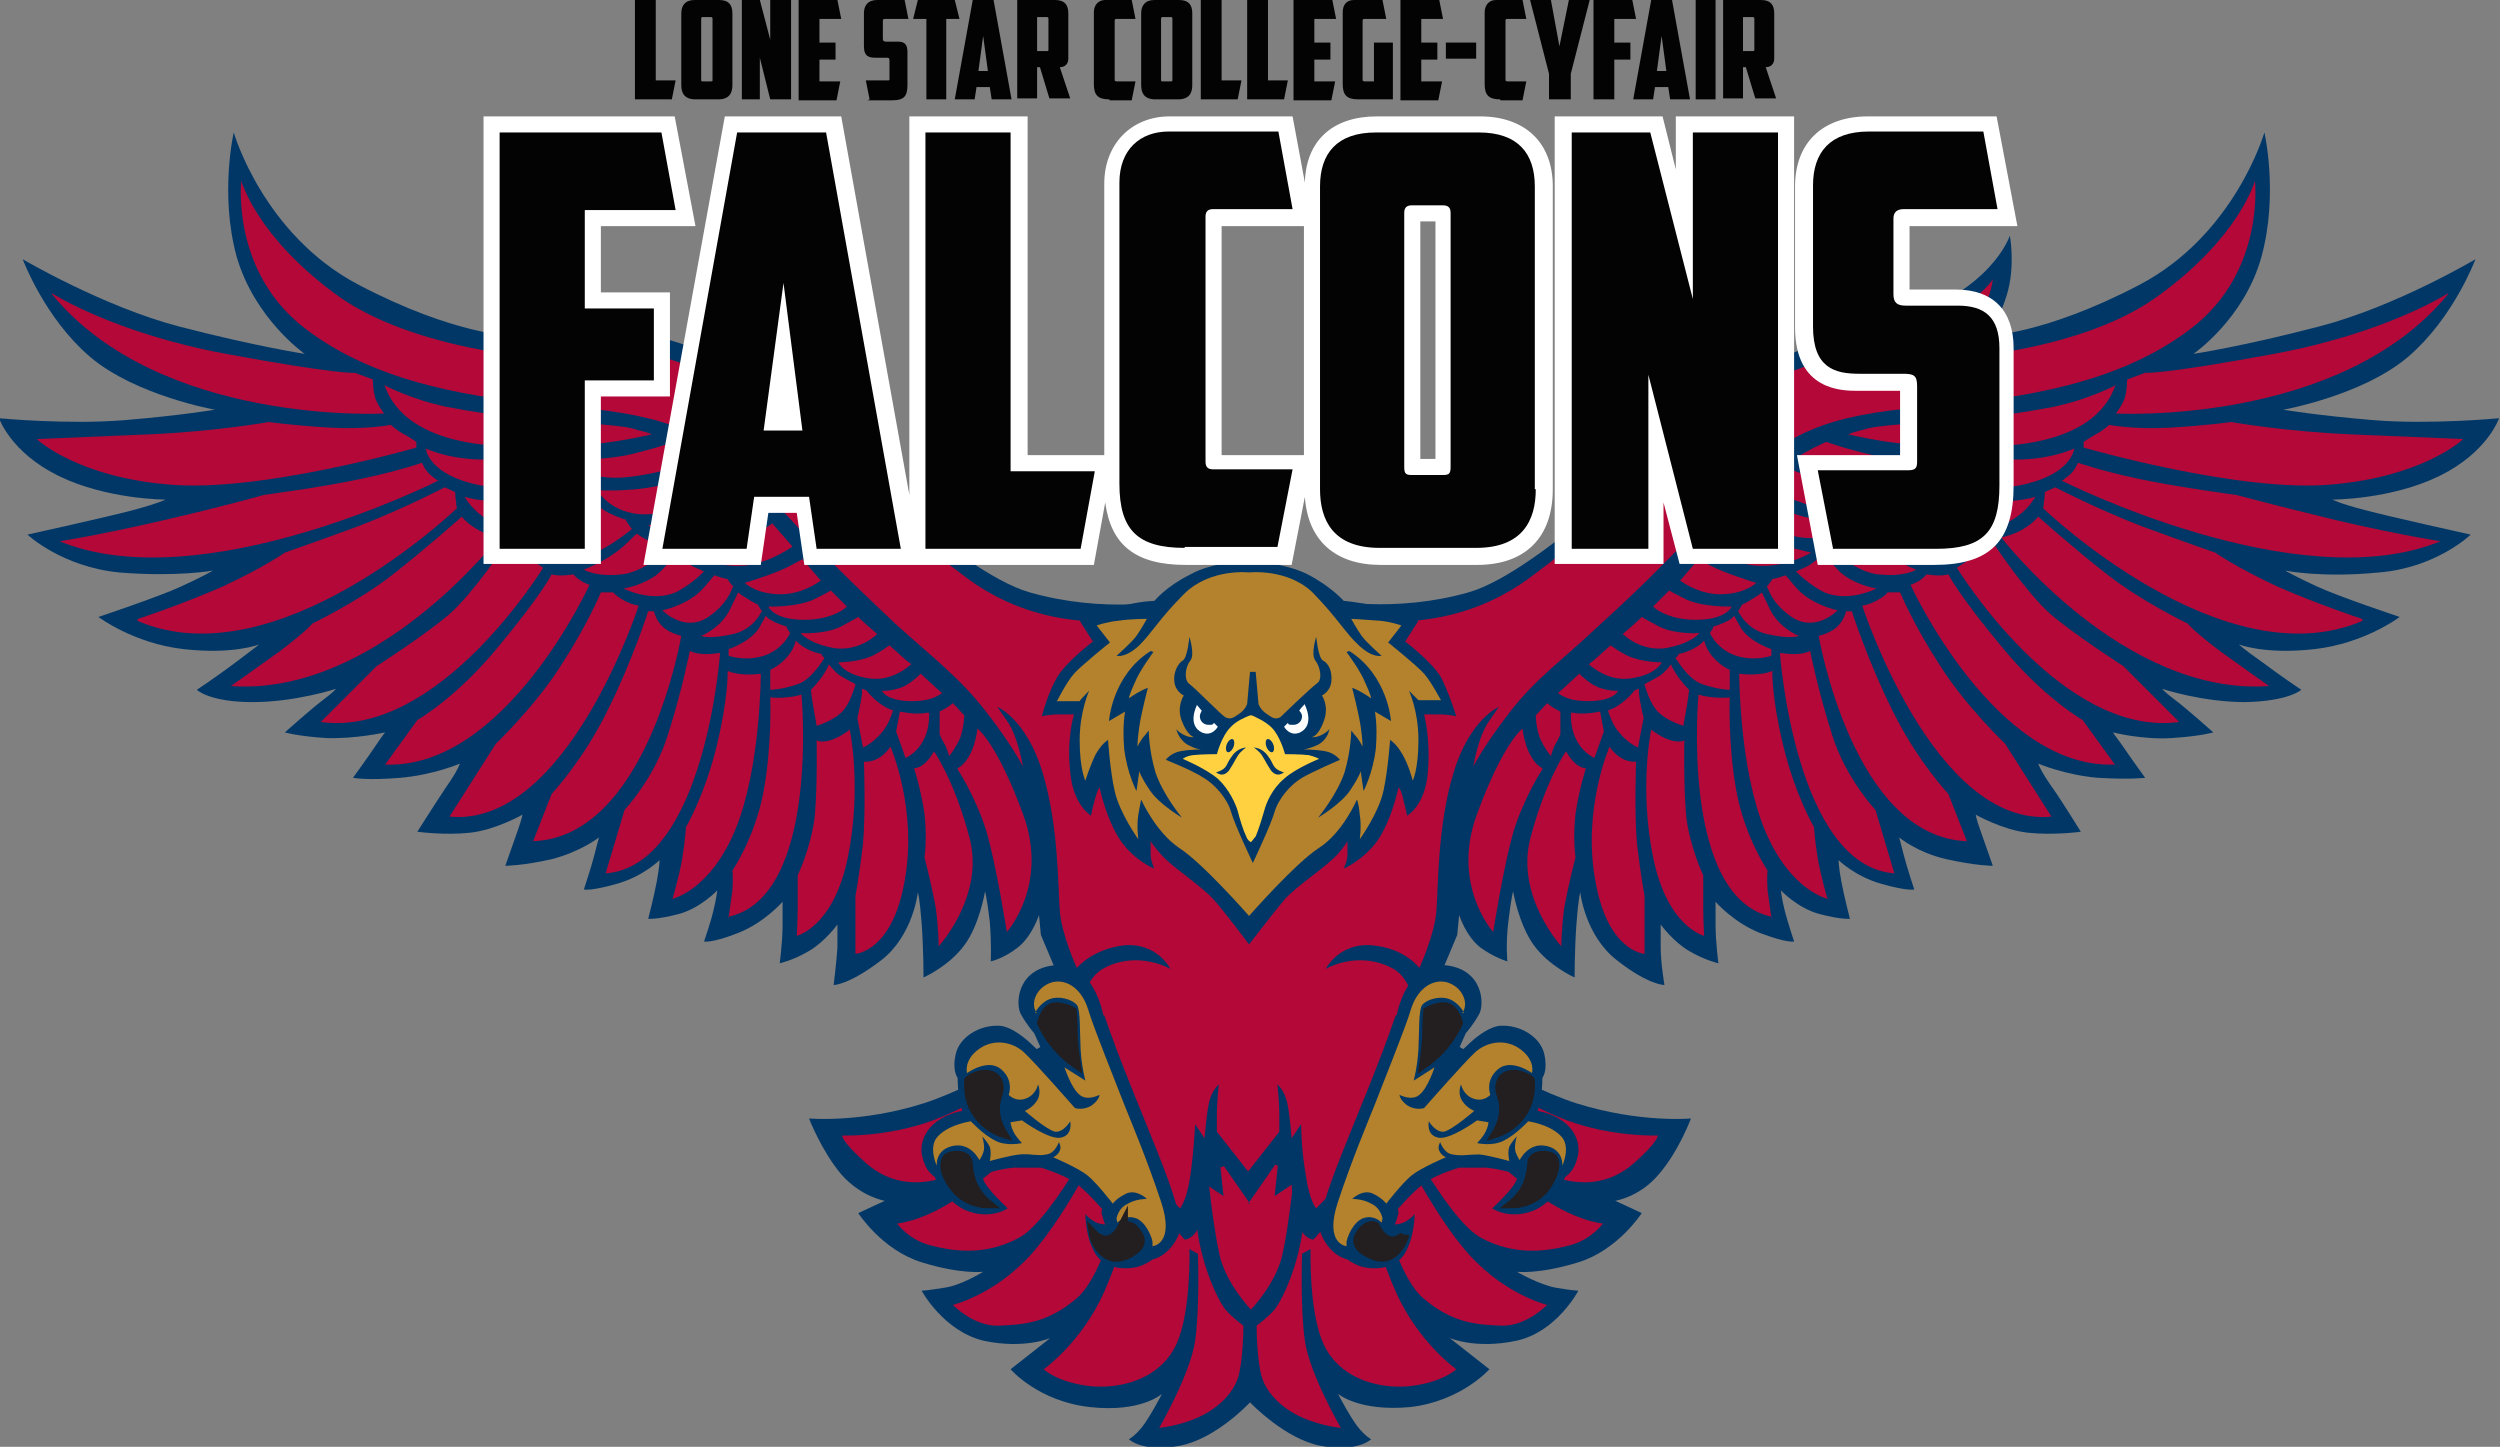 <?xml version="1.0" encoding="UTF-8"?>
<svg id="Layer_1" xmlns="http://www.w3.org/2000/svg" version="1.1" viewBox="0 0 264.2 152.9">
  <rect x="0" y="0" width="264.2" height="152.9" fill="#808080" stroke="none"/>
  <!-- Generator: Adobe Illustrator 29.1.0, SVG Export Plug-In . SVG Version: 2.1.0 Build 142)  -->
  <defs>
    <style>
      .st0, .st1, .st2, .st3, .st4, .st5 {
        fill-rule: evenodd;
      }

      .st0, .st6 {
        fill: #fff;
      }

      .st1 {
        fill: #b30838;
      }

      .st7 {
        fill: #030303;
      }

      .st2 {
        fill: #003767;
      }

      .st3 {
        fill: #ffd140;
      }

      .st4 {
        fill: #b4812c;
      }

      .st5 {
        fill: #231f20;
        stroke: #231f20;
        stroke-miterlimit: 10;
      }
    </style>
  </defs>
  <g>
    <path class="st2" d="M115.2,107.5s-11,7-17.6,9.1c-6.6,2.1-12.1,1.6-12.1,1.6,0,0,1.3,3.4,3.4,5.9,2.1,2.4,4.6,2.8,4.6,2.8l-2.8,1.3s2.5,3.9,6.7,5.2c4.2,1.3,6.5,1,6.5,1,0,0-2.4,1.5-4.2,1.7-1.8.3-2.3.3-2.3.3,0,0,2.3,4.3,6.6,5.3,4.3.9,7-.3,7-.3l-4.2,3.3s2.9,3.4,8.4,4c5.4.6,7.6-1.4,7.6-1.4,0,0-1.3,2.5-2.1,3.5-.8,1-1.4,1.3-1.4,1.3,0,0,1.4,1.4,5.3.7,3.9-.7,7.5-4.6,7.5-4.6,0,0,3.7,3.9,7.5,4.6,3.9.7,5.3-.7,5.3-.7,0,0-.6-.3-1.4-1.3-.8-1-2.1-3.5-2.1-3.5,0,0,2.2,1.9,7.6,1.4,5.4-.6,8.4-4,8.4-4l-4.2-3.3s2.7,1.2,7,.3c4.3-.9,6.6-5.3,6.6-5.3,0,0-.5,0-2.3-.3-1.8-.3-4.2-1.7-4.2-1.7,0,0,2.3.3,6.5-1,4.2-1.3,6.7-5.2,6.7-5.2l-2.8-1.3s2.6-.4,4.6-2.8c2.1-2.4,3.4-5.9,3.4-5.9,0,0-5.4.5-12.1-1.6-6.6-2.1-17.6-9.1-17.6-9.1l-16.9,14-16.9-14Z"/>
    <path class="st1" d="M136.8,123.8s-.6,5.9-1.3,8.9c-.7,3-3.3,5.7-3.3,5.7,0,0-2.6-2.7-3.3-5.7-.7-3-1.3-8.9-1.3-8.9l4.7-1.5,4.7,1.5ZM138.3,117.7s-.1,6.2-.5,11.1c-.4,4.9-2.5,9-3.2,9.7-.6.7-1.8,1.6-1.8,1.6,0,0,0,3.8.6,5.6.6,1.7,2.2,3.2,4.2,4.1,2,.9,4.1,1.1,4.1,1.1,0,0-3.3-5.7-3.8-9.2-.5-3.5-.3-9.2-.3-9.2l.9-.5s-.2,6.7,1.4,10.1c1.6,3.4,5.4,4.7,9,4.4,3.6-.4,5-1.8,5-1.8,0,0-4-2.8-6.4-8.2-2.4-5.4-3.6-11.8-3.6-11.8l1-1.2s2.2,10.7,5.4,13.6c3.2,2.8,5.9,2.9,8.5,3,2.6,0,4.7-2.2,4.7-2.2,0,0-5-1.2-9-6.2-4.1-5-8.3-14.1-8.3-14.1l.7-.5s5.9,11.7,9.6,13.7c3.7,2,7.1,1.4,9.4.8,2.3-.6,3.5-2.3,3.5-2.3,0,0-3.1-.2-7.4-3.4-4.3-3.2-12.3-11-12.3-11l.6-1.1s8.9,8.4,12.7,10.1c3.8,1.7,7.1,1.3,9.7-1,2.6-2.3,2.5-2.9,2.5-2.9,0,0-4.7.2-9.6-1.6-4.9-1.8-17.1-9.1-17.1-9.1l-10.1,8.5ZM125.9,117.7s.1,6.2.5,11.1c.4,4.9,2.5,9,3.2,9.7.6.7,1.8,1.6,1.8,1.6,0,0,0,3.8-.6,5.6-.6,1.7-2.2,3.2-4.2,4.1-2,.9-4.1,1.1-4.1,1.1,0,0,3.3-5.7,3.8-9.2.5-3.5.3-9.2.3-9.2l-.9-.5s.2,6.7-1.4,10.1-5.4,4.7-9,4.4c-3.6-.4-5-1.8-5-1.8,0,0,4-2.8,6.4-8.2,2.4-5.4,3.6-11.8,3.6-11.8l-1-1.2s-2.2,10.7-5.4,13.6c-3.2,2.8-5.9,2.9-8.5,3-2.6,0-4.7-2.2-4.7-2.2,0,0,5-1.2,9-6.2,4.1-5,8.3-14.1,8.3-14.1l-.7-.5s-5.9,11.7-9.6,13.7c-3.7,2-7.1,1.4-9.4.8-2.3-.6-3.5-2.3-3.5-2.3,0,0,3.1-.2,7.4-3.4,4.3-3.2,12.3-11,12.3-11l-.6-1.1s-8.9,8.4-12.7,10.1c-3.8,1.7-7.1,1.3-9.7-1-2.6-2.3-2.5-2.9-2.5-2.9,0,0,4.7.2,9.6-1.6,4.9-1.8,17.1-9.1,17.1-9.1l10.1,8.5Z"/>
    <path class="st2" d="M132.1,127.2l-3.2-4.6.4,3.8-1.8-1.2s0,2.6-.7,4.2c-.6,1.6-1.6,1.6-1.6,1.6l-8.4-9.5-5.4-10.4s-.3-2.6,0-4.8c.4-2.1.7-2.5.7-2.5l-2.1-5-.2-2.1s-.7,2.2-2.2,3.4c-1.5,1.2-2.9,1.5-2.9,1.5,0,0,.1-1.7-.1-4.2-.3-2.5-.5-3.2-.5-3.2,0,0-.6,3.6-2.2,5.7-1.6,2.2-4.3,3.4-4.3,3.4,0,0,0-3-.2-5.7-.2-2.7-.4-3.3-.4-3.3,0,0-.5,4.6-3.9,7.2-3.4,2.6-5,2.6-5,2.6,0,0,.3-2.4.4-4,0-1.7,0-2.4,0-2.4,0,0-1.3,1.8-3,2.8-1.7,1-3.1,1.3-3.1,1.3,0,0,.3-2.3.3-4,0-1.7,0-2.5,0-2.5,0,0-1.9,2.2-4.7,3.3-2.8,1.1-3.6.9-3.6.9,0,0,.7-2,1-3.3.3-1.2.4-2.1.4-2.1,0,0-1.8,1.9-4.1,2.5-2.3.6-3.2.5-3.2.5,0,0,.6-2.3.9-3.9.3-1.6.3-2.3.3-2.3,0,0-1.7,1.7-4.5,2.5-2.8.8-3.5.6-3.5.6,0,0,.8-2.4,1.1-3.6.3-1.2.5-1.9.5-1.9,0,0-1.9,1.5-5,2.3-3.1.7-4.9.7-4.9.7,0,0,.8-2.3,1.3-3.7.5-1.4.5-1.7.5-1.7,0,0-2.8,1.6-5.5,1.9-2.7.3-5.6-.1-5.6-.1,0,0,1.9-3,3.1-4.8,1.2-1.7,1.4-2.4,1.4-2.4,0,0-2.8,1.2-6.3,1.5-3.5.3-5,0-5,0,0,0,1.6-2.2,2.4-3.4.8-1.2,1-1.4,1-1.4,0,0-3.1.7-6.2.6-3.1-.2-4.4-.6-4.4-.6,0,0,2.8-2.5,4-3.4,1.2-.9,1.4-1.2,1.4-1.2,0,0-4.3,1.4-8.8,1.4-4.6,0-5.9-1.3-5.9-1.3,0,0,2.1-1.4,4.1-2.9,2-1.5,2.5-1.9,2.5-1.9,0,0-2.7,1.1-8,.5-5.3-.6-9-3.4-9-3.4,0,0,6.3-2.1,8.7-3.2,2.4-1.1,3.4-1.7,3.4-1.7,0,0-3.8.7-9.9.2-6.1-.6-9.7-4-9.7-4,0,0,8.6-1.9,11.2-2.6,2.6-.7,3.4-1.1,3.4-1.1,0,0-6.2,0-11.3-2.5-5.1-2.5-6.3-6.1-6.3-6.1,0,0,7.3.7,13.3.2,6-.5,9.5-1.1,9.5-1.1,0,0-8.4-1.5-13.2-5.6-4.8-4.1-7.1-10.3-7.1-10.3,0,0,8.5,5,16.5,7.1,8.1,2.1,13.3,2.9,13.3,2.9,0,0-5.3-3.7-7.2-10.3-1.8-6.6-.3-13.1-.3-13.1,0,0,3.1,10.8,13.2,16.1,10.1,5.3,16.2,5.4,16.2,5.4,0,0-1.2-1.4-2.2-4.4-.9-3-.3-6.2-.3-6.2,0,0,2,6,12.1,9,10.2,3,11,2.7,17.1,7.4,6.1,4.7,20.3,19.1,28,21.3,7.7,2.2,15,1.1,16.9.3,1.9-.7,6.3-1.7,6.3-1.7,0,0,4.4,1,6.3,1.7s9.2,1.9,16.9-.3c7.7-2.2,21.9-16.7,28-21.3,6.1-4.7,6.9-4.3,17.1-7.4,10.2-3,12.1-9,12.1-9,0,0,.6,3.2-.3,6.2-.9,3-2.2,4.4-2.2,4.4,0,0,6.1-.1,16.2-5.4,10.1-5.3,13.2-16.1,13.2-16.1,0,0,1.5,6.5-.3,13.1-1.8,6.6-7.2,10.3-7.2,10.3,0,0,5.3-.8,13.3-2.9,8.1-2.1,16.5-7.1,16.5-7.1,0,0-2.3,6.2-7.1,10.3-4.8,4.1-13.2,5.6-13.2,5.6,0,0,3.5.6,9.5,1.1,6,.5,13.3-.2,13.3-.2,0,0-1.2,3.6-6.3,6.1-5.1,2.5-11.3,2.5-11.3,2.5,0,0,.7.4,3.4,1.1,2.6.7,11.2,2.6,11.2,2.6,0,0-3.6,3.5-9.7,4-6.1.6-9.9-.2-9.9-.2,0,0,1,.6,3.4,1.7,2.4,1.1,8.7,3.2,8.7,3.2,0,0-3.7,2.8-9,3.4-5.3.6-8-.5-8-.5,0,0,.5.5,2.5,1.9,2,1.5,4.1,2.9,4.1,2.9,0,0-1.3,1.2-5.9,1.3-4.6,0-8.8-1.4-8.8-1.4,0,0,.2.3,1.4,1.2,1.2.9,4,3.4,4,3.4,0,0-1.3.4-4.4.6-3.1.2-6.2-.6-6.2-.6,0,0,.1.2,1,1.4.8,1.2,2.4,3.4,2.4,3.4,0,0-1.6.2-5,0-3.5-.3-6.3-1.5-6.3-1.5,0,0,.2.7,1.4,2.4,1.2,1.7,3.1,4.8,3.1,4.8,0,0-2.9.4-5.6.1-2.7-.3-5.5-1.9-5.5-1.9,0,0,0,.3.5,1.7.5,1.4,1.3,3.7,1.3,3.7,0,0-1.8,0-4.9-.7-3.1-.7-5-2.3-5-2.3,0,0,.2.7.5,1.9.3,1.2,1.1,3.6,1.1,3.6,0,0-.7.2-3.5-.6-2.8-.8-4.5-2.5-4.5-2.5,0,0,0,.7.3,2.3.3,1.6.9,3.9.9,3.9,0,0-.9.1-3.2-.5-2.3-.6-4.1-2.5-4.1-2.5,0,0,.1.9.4,2.1.3,1.2,1,3.3,1,3.3,0,0-.7.2-3.6-.9-2.8-1.1-4.7-3.3-4.7-3.3,0,0,0,.7,0,2.5,0,1.7.3,4,.3,4,0,0-1.4-.3-3.1-1.3-1.7-1-3-2.8-3-2.8,0,0,0,.8,0,2.4,0,1.7.4,4,.4,4,0,0-1.7,0-5-2.6-3.4-2.6-3.9-7.2-3.9-7.2,0,0-.2.6-.4,3.3-.2,2.7-.2,5.7-.2,5.7,0,0-2.7-1.2-4.3-3.4-1.6-2.2-2.2-5.7-2.2-5.7,0,0-.2.7-.5,3.2-.3,2.5-.1,4.2-.1,4.2,0,0-1.4-.4-2.9-1.5-1.5-1.2-2.2-3.4-2.2-3.4l-.2,2.1-2.1,5s.3.4.7,2.5c.4,2.1,0,4.8,0,4.8l-5.4,10.4-8.4,9.5s-1,0-1.6-1.6c-.6-1.6-.7-4.2-.7-4.2l-1.8,1.2.4-3.8-3.2,4.6Z"/>
    <path class="st1" d="M125.4,64.2s-12.4,4.9-23.2-3.1c-10.9-8-22.7-19.8-27.9-21.9-5.1-2-13-3.8-16.7-6-3.7-2.3-4.4-3.7-4.4-3.7,0,0,.1,2.8,2.8,5.6,2.6,2.7,4.2,3,4.2,3,0,0-15.4-.5-24.3-6.7-8.8-6.3-10.4-12.3-10.4-12.3,0,0-1.1,9.5,6.6,15.5,7.7,6,18.2,7.5,27.3,8.3,9.1.8,15,1.9,20.9,8.4,5.8,6.6,10.3,10.8,14.3,14.6,4.1,3.7,6.8,5.7,9.6,9.3,2.8,3.6,3.9,5.8,3.9,5.8,0,0-.5-3.1-1.6-4.7l-1.1-1.6s3.1,1.3,4.8,7c1.7,5.7,1.6,12.1,1.8,14.6.2,2.5,1.8,6,1.8,6,0,0,1.6-2,5-2.4,3.5-.3,4.9,2.5,4.9,2.5,0,0-3.4-2-7-.1-3.7,1.9-2.6,10.2-2.6,10.2l4.6,9,6,6.2s.7-.7,1.1-3.5c.4-2.8.5-5.4.5-5.4l1,1.5s.2-2.7.5-3.9c.3-1.2,1-1.8,1-1.8,0,0-.2,2-.2,3.1,0,1.2,0,1.9,0,1.9l3.3,4.2,3.3-4.2s0-.8,0-1.9c0-1.2-.2-3.1-.2-3.1,0,0,.7.6,1,1.8.3,1.2.5,3.9.5,3.9l1-1.5s0,2.6.5,5.4c.4,2.8,1.1,3.5,1.1,3.5l6-6.2,4.6-9s1.1-8.3-2.6-10.2c-3.7-1.9-7,.1-7,.1,0,0,1.4-2.8,4.9-2.5,3.5.3,5,2.4,5,2.4,0,0,1.6-3.5,1.8-6,.2-2.5.1-9,1.8-14.6,1.7-5.7,4.8-7,4.8-7l-1.1,1.6c-1.1,1.6-1.6,4.7-1.6,4.7,0,0,1.1-2.2,3.9-5.8,2.8-3.6,5.6-5.5,9.6-9.3,4.1-3.7,8.5-8,14.3-14.6,5.8-6.6,11.8-7.6,20.9-8.4,9.1-.8,19.6-2.3,27.3-8.3,7.7-6,6.6-15.5,6.6-15.5,0,0-1.6,6-10.4,12.3-8.8,6.3-24.3,6.7-24.3,6.7,0,0,1.5-.3,4.2-3,2.6-2.7,2.8-5.6,2.8-5.6,0,0-.7,1.4-4.4,3.7-3.7,2.3-11.5,4-16.7,6-5.1,2-17,13.9-27.9,21.9-10.9,8-23.2,3.1-23.2,3.1-2.6-1.4-6.7-1.7-6.7-1.7,0,0-4.1.3-6.7,1.7"/>
    <path class="st1" d="M68.9,45.9c-1.8.4-8.4,1.9-11.1.5-2.7-1.4-3-2.1-3-2.2,5.3.5,10.2.6,12.1,1.1.6.2,1.3.3,2,.6M74.1,48.3c-.7.4-3.4,1.6-7.6,2.1-4.9.6-6.7-1.9-6.7-1.9,0,0,4.2.3,7.7-.7,2-.5,3.1-.9,3.7-1.1.9.4,1.9.9,2.9,1.5ZM78,51.4c-1.1.5-5.2,2.4-8.9,2.9-4.3.5-6-2.5-6-2.5,0,0,4.2.3,7.8-.8,2.5-.8,3.9-1.3,4.6-1.6.8.6,1.5,1.2,2.3,2h.1ZM80.7,54.3c-.6.4-2.5,1.5-5.7,2.3-3.9,1-6.5-1.1-6.5-1.1,0,0,3.8-.3,7.1-1.5,2.1-.8,3.1-1.3,3.5-1.6.6.6,1.1,1.2,1.7,1.9ZM83.7,57.8c-.6.4-3.1,2-5.6,2-2.8.1-5.3-1.4-5.3-1.4,0,0,3.9-.9,6.1-1.7,1.6-.6,2.4-1.1,2.7-1.4.7.8,1.4,1.6,2.1,2.4ZM86.8,61.3c-.5.4-2.2,1.5-4.3,1.5-2.6,0-3.8-1.2-3.8-1.2,0,0,3.3-1,4.8-1.8.7-.4,1.1-.6,1.3-.7.6.7,1.3,1.5,1.9,2.2ZM89.5,64.1c-.5.5-2,1.4-4.5,1.4-3.3,0-3.8-1.4-3.8-1.4,0,0,2.8.1,4.7-.7,1-.5,1.6-.8,1.9-1,.6.6,1.2,1.2,1.7,1.7ZM92.7,67c-.5.5-2.2,1.8-4.5,1.5-2.8-.5-3.6-1.6-3.6-1.6,0,0,2.5.2,4.3-.7.9-.5,1.5-.8,1.8-1,.6.6,1.3,1.2,2,1.8ZM96.3,70.2c-.5.4-2.1,1.8-4.4,1.5-2.8-.4-3.3-1.7-3.3-1.7,0,0,2.1,0,3.6-.7,1-.5,1.5-.9,1.8-1.1.8.7,1.5,1.4,2.3,2ZM99.6,73.2c-.5.4-1.4.9-3.2.9-2.8,0-3.2-1.1-3.2-1.1,0,0,1.6.1,2.9-.8.7-.5,1-.8,1.2-1,.9.8,1.6,1.5,2.2,2Z"/>
    <path class="st1" d="M59.9,50.2c-1.2.6-4.7,1.9-9.1,1.1-5.6-1.1-5.8-3.9-5.8-3.9,0,0,3.1,1.5,7.7,1.1,3.5-.3,5-.5,5.5-.6,0,.3.4,1.2,1,1.9.2.2.4.4.7.6M62.8,53.1c-1,.7-3.8,2.5-7.3,2.7-4.4.4-6.4-3.3-6.4-3.3,0,0,2.8,1,6.8,0,2.6-.6,4-1.4,4.7-1.9.4.2.8.4.8.4,0,0,.5,1.1,1.4,2ZM66.8,55.9c-1,.8-3.1,2.4-5.2,3-2.8.8-6-1.3-6-1.3,0,0,2.3,0,5-1.8,1.5-1,2.4-1.7,2.9-2.1,1.1.8,2.6,1.2,2.6,1.2,0,0,.2.4.6.9ZM70.7,58c-1.1,1-3.1,2.5-5,2.7-2.8.3-4-.5-4-.5,0,0,2.4-.9,4.1-2.4.7-.6,1.1-1.1,1.5-1.4.3.2.7.5,1.2.7,1,.5,1.8.8,2.2.9ZM74.4,60.4c-.7.7-1.8,1.6-3,2.2-2.6,1.1-5.5-.4-5.5-.4,0,0,2.5-.4,4-1.9.7-.7,1.2-1.4,1.6-1.9.2.3.6.7,1.3,1.2.4.3,1,.5,1.6.8ZM77.4,62.1c-.3.9-1,2-2.4,3-2.6,1.9-5-.6-5-.6,0,0,2.5-.5,4.1-2.1.6-.6,1-1.2,1.4-1.6.8.3,1.4.4,1.4.4,0,0,.2.4.6.8ZM80.5,64.6c-.4.8-1.3,2-3,2.4-2.6.6-3.4.2-3.4.2,0,0,2.1-.8,3.1-2.9.3-.7.6-1.2.8-1.7.2.2.4.3.7.5,1.1.7,1.4.8,1.4.8,0,0,.2.4.5.8ZM83.5,66.9c-.3.6-1,1.7-2.5,2.3-2.1.8-4,.1-4,.1v-.7c0,0,2.2-.7,3.2-2.2.3-.6.6-1,.7-1.3.2.1.3.3.5.4.9.5,1.7.7,1.7.7,0,0,.1.3.4.7ZM87.1,69.6c-.6.9-1.6,2.3-2.8,2.7-1.7.6-2.9.6-2.9.6v-2.1c-.1,0,.9-.3,1.9-1.5.4-.5.7-1.1.8-1.6.2.2.4.4.7.6,1.1.7,2,.8,2,.8,0,0,0,.2.3.4ZM90.4,72.4c-.2.6-.6,1.9-1.3,2.7-1,1.1-2.8,1.6-2.8,1.6,0,0-.2-1.1-.4-2.3-.2-1.2-.2-1.5-.2-1.5,0,0,1-1,1.5-1.9.2-.3.3-.5.4-.8.2.3.5.6.8.9.4.4,1.3.8,2,1.2ZM94.4,75c-.2.7-.6,1.7-1.2,2.4-1,1.2-2,1.6-2,1.6,0,0-.2-1.1-.4-2.1l-.2-1s.4-1.7.5-2.6v-.5c.4.1.5.2.5.2,0,0,.8,1.1,2.1,1.8.2.1.5.2.7.3ZM98.2,75.4c0,.8-.1,1.9-.6,2.8-.7,1.4-1.9,1.9-1.9,1.9l-1-2.8s.3-1.5.4-2.1c1,.2,2.1.3,3,.1ZM100.6,74.2l1.3,1.4s0,1.1-.4,2.3c-.5,1.2-1.2,2-1.2,2,0,0-.2-.8-.5-1.3-.3-.5-.5-1-.5-1,0,0,0-.7,0-1.6s0-.6,0-.8c.6-.3,1.1-.6,1.4-.9ZM40.6,40.7s2.8,1.5,6.6,2.3c3.1.6,5.6.9,6.5,1,.2.5.6,1.4,1.5,2.2.5.4,1,.7,1.5.9-2.9.2-13.8.5-16.1-6.5Z"/>
    <path class="st1" d="M96.6,81.2s.7,2.1,1.1,4.8c.3,2.7,0,4.6,0,4.6,0,0,.8,3.1,1.2,5.4.3,2.3.3,4,.3,4,0,0,4.8-5.2,3.3-11.3-1.6-6.2-3.8-9.3-3.8-9.3,0,0-.9,1.8-2.2,1.8M91.3,80.5s.2,5.3-.1,8.7c-.4,3.4-.8,5.5-.8,5.5v6.1s3.9-.2,5.2-7.7c1.4-7.6-1.5-14.2-1.5-14.2,0,0-1,1.7-2.8,1.6ZM86.3,78.2s.1,4.8-.2,8.1c-.4,3.3-1.8,6.2-1.8,6.2v3.5c0,1.3-.1,2.9-.1,2.9,0,0,3.9-.9,5.4-8.3,1.5-7.4.2-13.5.2-13.5,0,0-1.9,1.6-3.4,1.2ZM77,97s.2-1.5.4-2.9c.1-1.4,0-2.1,0-2.1,0,0,2.4-3.5,3.3-8.4.9-4.9.7-9.9.7-9.9,1,.1,2.4,0,3.3-.3,0,0,2,21.5-7.8,23.5ZM71.1,94.9s.7-2.4,1-4.2c.3-1.8.4-3.3.4-3.3,0,0,1.9-3.2,3.2-8.4,1.3-5.3,1.2-8.1,1.2-8.1.6.3,2,.5,3.5.3,0,0,0,10-2.7,16.5-2.7,6.5-6.7,7.3-6.7,7.3ZM64,92.3l2-6.7s3.2-3.4,4.6-8c1.5-4.7,2.3-8.8,2.3-8.8,1.1.5,2.4.3,3.2.2,0,0-1.6,22.5-12.1,23.3ZM56.3,89l2-5.1s3.3-3.5,5.9-8.8c2.6-5.2,4.3-10.5,4.3-10.5h.6c.5,1.8,1.8,2.3,2.9,2.6,0,0-3.6,21.3-15.7,21.7ZM47.5,86.3l4.9-7.7s4.2-4,6.9-8.3c2.8-4.3,4.2-7.7,4.2-7.7h1.3c.5.6,1.8,1.3,2.7,1.4,0,0-7.6,23.5-20,22.3ZM40.7,80.8l3.4-4.7s4.2-2.4,8.6-7.8c4.5-5.4,5.6-7.6,5.6-7.6.8.2,1.6.1,2.3,0,0,0,.4.5,1,.8.6.3.7.3.7.3,0,0-8.9,19.5-21.6,19ZM34,76.2l5.8-5.8s5-3.2,7.7-5.5c2.6-2.3,5.9-7.3,5.9-7.3h1c.9,1,1.9,1.7,3,2.4,0,0-11,18-23.5,16.3ZM24.4,72.5s2.3-1.6,5.2-3.7c2.9-2.2,3.4-2.9,3.4-2.9,0,0,4.8-2.3,8.4-5.1,3.6-2.8,7.4-6.2,7.4-6.2,1.1,1.3,2.6,1.9,3.9,2.2,0,0-12.9,16.8-28.3,15.7ZM14.6,65.4s4.3-1.4,8.9-3.4c4.5-2.1,6.6-3.6,6.6-3.6,0,0,2.9-1,7.8-2.8,4.9-1.9,9.1-4.1,9.1-4.1l1.1.5s0,.5.1,1c0,.5.1.7.1.7,0,0-19,18.3-33.8,11.9ZM6.3,57.2s4-.6,10.9-2.2,10.7-2.7,10.7-2.7c0,0,6.1-.8,10.3-1.7,4.2-.9,6.4-1.7,6.4-1.7,0,0,.3.8.9,1.3.6.5.8.6.8.6,0,0-24.9,12.6-40,6.4ZM3.9,46.4s4.9-.2,11.9-.5c7-.3,12.6-1.3,12.6-1.3,0,0,2.9.4,6.6.6,3.8.2,6.3-.3,6.3-.3,0,0,.6.6,1.6,1.1,1,.6,1.1.7,1.1.7v.6s-16.6,4.8-26.2,3.9c-9.6-.8-13.8-4.7-13.8-4.7ZM5.5,31s6.5,4.2,18.4,6.4c11.9,2.2,13.6,2,13.6,2l1.9.7s0,1.2.3,2.1c.4.9.9,1.5.9,1.5,0,0-23.7,1.3-35.1-12.6ZM101.2,81.3s1.8,2.7,3,6.4c1.1,3.7,2.2,10.8,2.2,10.8,0,0,4.5-5,1.7-12.5-2.8-7.6-4.8-9-4.8-9,0,0-.3,3.2-2.1,4.2Z"/>
    <path class="st2" d="M116.6,107.3s-1-5.7-5.1-5.3c-4.1.4-4.2,4.2-3.6,5.2.6,1.1,1.4,2,1.4,2l1.2,2.7s-2.8-3.4-4.9-3.5c-2.1-.1-4.2,1.2-4.6,3-.4,1.8.2,2.5.2,2.5,0,0,0,1.3.2,2.3.2,1,.3,1.2.3,1.2,0,0-2.3.3-3.6,2-1.2,1.7-.6,3.1-.3,3.8.3.7,1,1.2,1,1.2,0,0,1.1,2.7,3.5,3.6,2.5.9,4.2-.3,4.2-.3,0,0-1.2-1.1-2-2.1-.8-1-.7-1.5-.7-1.5,0,0,2.7-.8,3.8-.7,1.1,0,2.4,0,2.4,0,0,0,2.1.6,3.5,1.5,1.3.9,3,2.9,3,2.9,0,0-.2.2,0,.7.1.5.3.9.3.9,0,0-.7,0-1.3-.4-.6-.4-.8-.7-.8-.7,0,0,0,2.7,1.2,4.4,1.2,1.7,3.8,1.4,4.6,1.1.8-.3,1.3-.7,1.3-.7,0,0,1.8-.3,2.8-2.7,1-2.4-4.4-12.9-7.9-23.1"/>
    <path class="st4" d="M109.4,107s.5-1,1.5-1.4c1-.4,2.4,0,2.9.6.4.5.3,2.9.4,4.7.1,1.8.5,3.3.5,3.3l-2.2-1.4s.7,2.2,1.6,2.9c.8.7,2.1,0,2.1,0,0,0,0,.5-.8,1.1-.9.6-1.8.3-1.8.3,0,0-4.2-4.8-5.4-5.9-1.2-1.1-3.2-1.5-4.8-.3-1.6,1.2-1.2,2.5-1.2,2.5,0,0,2.2-1.6,3.6-.4,1.4,1.2.8,2.7.8,2.7,0,0,.7.8,1.8.4,1.1-.4,1.3-1.5,1.3-1.5,0,0,.4.9-.1,1.7-.5.8-1.3,1.1-1.3,1.1,0,0,2.3,2,3.2,2.2.9.1,1.6-1.1,1.6-1.1,0,0,.3,1.4-.9,1.7-1.2.4-4.2-1.8-4.2-1.8l-1.2.2s0,.4.3,1c.3.6.9,1.2.9,1.2,0,0-1.7.4-2.9-.3-1.2-.6-2.5-2-2.5-2,0,0-2.2.3-3.4,1.5-1.2,1.1-.2,3.2-.2,3.2,0,0-.2-1.7,1.7-2.1,1.9-.4,2.8,1.5,2.8,1.5,0,0,.5-.7.5-1.3,0-.6-.2-1.2-.2-1.2,0,0,.5.5.8,1.1.2.6,0,1.5,0,1.5,0,0,2.1-.6,3.2-.7s1.9.2,2.8,0c.9-.1,1.3-1.3,1.3-1.3,0,0,.3.5.1.9-.2.5-.7.7-.7.7,0,0,2.6,1.1,3.6,1.9,1,.8,2.7,3,2.7,3,0,0,.4-.6,1.5-1.1,1.1-.4,2.1.6,2.1.6,0,0-1.2,0-2,.5-.9.4-1.1,1.2-1.2,1.5,0,.3.1.5.1.5,0,0,.7-.8,1.8-.5,1.2.3,1.9,2.2,1.9,2.6,0,.3,0,.4,0,.4,0,0,2.4-.2.9-4.7-1.5-4.5-2.9-7.8-3.9-10.3-1-2.6-3.2-8-3.8-10-.6-2-2.1-3.3-3.8-2.9-1.7.5-2.4,2.3-1.6,3.3"/>
    <path class="st2" d="M132.1,59.3s-3.8,0-6.3,1.4c-2.6,1.3-3.8,2.8-3.8,2.8,0,0-1.4,0-3.7.6-2.3.5-4.2,1.5-4.2,1.5l1.4,2.2s-2.8,2.1-3.8,3.8c-1,1.7-1.6,4.1-1.6,4.1,0,0,.7-.2,1.8-.2,1.1,0,1.6,0,1.6,0,0,0-.8,2.5-.4,6.1.3,3.5,2.2,4.6,2.2,4.6,0,0,.1-.6.4-1.7.3-1.1.5-1.3.5-1.3,0,0,.7,3.4,2.2,5.6,1.5,2.2,3.6,3,3.6,3,0,0-.4-.8-.4-1.5,0-.7,0-1.4,0-1.4,0,0,.7,1.1,1.8,2.1,1.1,1,3.7,2.8,4.8,4,1.1,1.2,3.8,4.8,3.8,4.8,0,0,2.7-3.5,3.8-4.8,1.1-1.2,3.7-3,4.8-4,1.1-.9,1.8-2.1,1.8-2.1,0,0,0,.7,0,1.4,0,.7-.4,1.5-.4,1.5,0,0,2.1-.9,3.6-3,1.5-2.2,2.2-5.6,2.2-5.6,0,0,.3.3.5,1.3.3,1.1.4,1.7.4,1.7,0,0,1.9-1,2.2-4.6.3-3.5-.4-6.1-.4-6.1,0,0,.5,0,1.6,0,1.1,0,1.8.2,1.8.2,0,0-.7-2.3-1.6-4.1-1-1.7-3.8-3.8-3.8-3.8l1.4-2.2s-1.9-1-4.2-1.5c-2.3-.5-3.7-.6-3.7-.6,0,0-1.3-1.5-3.8-2.8-2.6-1.3-6.3-1.4-6.3-1.4"/>
    <path class="st4" d="M121.9,68.9s-1.5,2-2,3.3c-.6,1.3-.6,1.6-.6,1.6,0,0,.7-.5,1.3-.8.6-.3.7-.3.7-.3,0,0-.7,2.7-.9,4.1-.2,1.4-.2,2.1-.2,2.1,0,0,.4-.8.8-1.2l.4-.5s0,2,.7,4.4c.8,2.4,2.8,4.8,2.8,4.8,0,0-2.4-1.4-3.4-2.9-1-1.5-1.1-2-1.1-2l-.3,2.1s-1-1.9-1.3-4.5c-.2-2.5.1-3.9.1-3.9l-1.7,1s.3-4.8,4.4-7.4M142.3,68.9s1.5,2,2,3.3c.6,1.3.6,1.6.6,1.6,0,0-.7-.5-1.3-.8-.6-.3-.7-.3-.7-.3,0,0,.7,2.7.9,4.1.2,1.4.2,2.1.2,2.1,0,0-.4-.8-.8-1.2l-.4-.5s0,2-.7,4.4c-.8,2.4-2.8,4.8-2.8,4.8,0,0,2.4-1.4,3.4-2.9,1-1.5,1.1-2,1.1-2l.3,2.1s1-1.9,1.3-4.5c.2-2.5-.1-3.9-.1-3.9l1.7,1s-.3-4.8-4.4-7.4ZM132.1,71l-.3,3.4s-.2.6-.8,1c-.6.4-.9.7-1.5.4-.4-.2-3.1-3-3.9-3.6-.5-.5-.3-1.8.2-2.4.5-.6-.1-2.5-.1-2.5,0,0-.2,2.2-.7,2.5-.5.3-1,1.2-.9,2.2.1,1.1,1,1.5,1,1.5,0,0-.8,1.2-.2,2.7.6,1.6,1.3,1.7,1.3,1.7,0,0-.5.1-1.2-.3s-.7-.6-.7-.6c0,0,.2,1.1,1.2,1.7,1.1.6,1.6.5,1.6.5,0,0-1.4,0-2.4.2-1,.2-1.5.9-1.5.9,0,0,2.8,1.1,4,1.9,1.2.7,2.5,2.2,2.9,3.6.4,1.4,2.3,5.4,2.3,5.4,0,0,1.9-4,2.3-5.4.4-1.4,1.7-2.9,2.9-3.6,1.2-.7,4-1.9,4-1.9,0,0-.5-.7-1.5-.9-1-.2-2.4-.2-2.4-.2,0,0,.5,0,1.6-.5,1.1-.6,1.2-1.7,1.2-1.7,0,0,0,.2-.7.6s-1.2.3-1.2.3c0,0,.7,0,1.3-1.7.6-1.6-.2-2.7-.2-2.7,0,0,.9-.4,1-1.5.1-1.1-.3-1.9-.9-2.2-.5-.3-.7-2.5-.7-2.5,0,0-.6,1.8-.1,2.5.5.6.8,2,.2,2.4-.8.6-3.7,3.4-3.9,3.6-.6.3-.9,0-1.5-.4-.6-.4-.8-1-.8-1l-.3-3.4ZM132.1,60.5s-4.1-.5-6.9,2.2c-2.7,2.7-3.4,4.1-4.8,5.5-1.5,1.4-2.4,1.1-2.4,1.1,0,0,1.6-1.4,2.1-2.1.5-.7,1.1-1.8,1.1-1.8,0,0-1.8,0-3,.2-1.2.1-2.3.5-2.3.5l1.4,1.8s-3,2.4-3.8,3.3c-.8.9-1.8,2.9-1.8,2.9h2.4c0-.1,1-1.1,1-1.1,0,0-1,2.2-1,5.2,0,3.1.6,4.3.6,4.3,0,0,.5-1.6,1.1-2.8.7-1.2,1.3-1.5,1.3-1.5,0,0,.2,3.2.7,5.4.5,2.3,2.5,5.1,2.5,5.1,0,0-.2-1.4,0-2.6.2-1.2.3-1.6.3-1.6,0,0,1.5,3.4,4,5.1,2.5,1.6,7.4,7.2,7.4,7.2,0,0,4.9-5.6,7.4-7.2,2.5-1.6,4-5.1,4-5.1,0,0,.2.4.3,1.6.2,1.2,0,2.6,0,2.6,0,0,2-2.8,2.5-5.1.5-2.3.7-5.4.7-5.4,0,0,.6.3,1.3,1.5.7,1.2,1.1,2.8,1.1,2.8,0,0,.6-1.2.6-4.3,0-3.1-1-5.2-1-5.2l1,1h2.4c0,.1-1-1.9-1.8-2.8-.8-.9-3.8-3.3-3.8-3.3l1.4-1.8s-1.1-.4-2.3-.5c-1.2-.1-3-.2-3-.2,0,0,.6,1.1,1.1,1.8.5.7,2.1,2.1,2.1,2.1,0,0-.9.3-2.4-1.1-1.5-1.4-2.1-2.7-4.8-5.5-2.7-2.7-6.9-2.2-6.9-2.2Z"/>
    <path class="st3" d="M130.2,78.1c.2,0,.3.3.2.7-.1.4-.4.7-.6.7s-.3-.3-.2-.7c.1-.4.4-.7.6-.7M128.5,81.6s.7.7,1.4-.2c.6-.9.8-1.5,1.2-1.9.4-.4.6-.5.6-.5,0,0-.9,0-1.5.9-.7.9-.4,1.3-1.6,1.7ZM134,78.1c-.2,0-.3.3-.2.7.1.4.4.7.6.7s.3-.3.2-.7c-.1-.4-.4-.7-.6-.7ZM135.7,81.6s-.7.7-1.4-.2c-.6-.9-.8-1.5-1.2-1.9-.4-.4-.6-.5-.6-.5,0,0,.9,0,1.5.9.7.9.4,1.3,1.6,1.7ZM132.1,75.6c-.5.2-1.5.6-2.1,1.3-.9.9-1.4,2.8-1.4,2.8,0,0-1.7,0-2.5.1-.8.1-1.1.4-1.1.4,0,0,2.4,1,3.7,2.1,1.2,1.1,1.9,2.7,2.1,3.4.2.8.6,2.1.9,2.7.1.3.3.5.5.6.2-.2.3-.4.5-.6.3-.7.7-2,.9-2.7.2-.8.8-2.3,2.1-3.4,1.2-1.1,3.7-2.1,3.7-2.1,0,0-.3-.2-1.1-.4-.8-.1-2.5-.1-2.5-.1,0,0-.5-1.9-1.4-2.8-.7-.7-1.7-1.1-2.1-1.3Z"/>
    <path class="st0" d="M126.4,74.4c.2.2.4.5.6.7-.1.2-.2.4-.2.6,0,.5.4.9.9.9s.4,0,.6-.2c.1.1.3.3.4.4,0,0-.6,1.1-1.7.6-1.6-.8-.5-2.9-.5-2.9"/>
    <path class="st0" d="M137.9,74.4c-.2.2-.4.4-.6.7.2.2.3.4.3.6,0,.5-.4.9-.9.9s-.5,0-.6-.2c-.1.1-.3.3-.4.4,0,0,.6,1.1,1.7.6,1.6-.8.5-2.9.5-2.9"/>
    <path class="st1" d="M195.3,45.9c1.8.4,8.4,1.9,11.1.5,2.7-1.4,3-2.1,3-2.2-5.3.5-10.2.6-12.1,1.1-.6.2-1.3.3-2,.6M190.1,48.3c.7.4,3.4,1.6,7.6,2.1,4.9.6,6.7-1.9,6.7-1.9,0,0-4.2.3-7.7-.7-2-.5-3.1-.9-3.7-1.1-.9.4-1.9.9-2.9,1.5ZM186.2,51.4c1.1.5,5.1,2.4,8.9,2.9,4.3.5,6-2.5,6-2.5,0,0-4.2.3-7.8-.8-2.5-.8-3.9-1.3-4.6-1.6-.8.6-1.5,1.2-2.3,2h-.1ZM183.6,54.3c.6.4,2.5,1.5,5.7,2.3,3.9,1,6.5-1.1,6.5-1.1,0,0-3.8-.3-7.1-1.5-2.1-.8-3.1-1.3-3.5-1.6-.6.6-1.1,1.2-1.7,1.9ZM180.5,57.8c.6.4,3.1,2,5.6,2,2.8.1,5.3-1.4,5.3-1.4,0,0-3.9-.9-6.1-1.7-1.6-.6-2.4-1.1-2.7-1.4-.7.8-1.4,1.6-2.1,2.4ZM177.5,61.3c.5.4,2.2,1.5,4.3,1.5,2.6,0,3.8-1.2,3.8-1.2,0,0-3.3-1-4.8-1.8-.7-.4-1.1-.6-1.3-.7-.6.7-1.3,1.5-1.9,2.2ZM174.7,64.1c.5.5,2,1.4,4.5,1.4,3.3,0,3.8-1.4,3.8-1.4,0,0-2.8.1-4.7-.7-1-.5-1.6-.8-1.9-1-.6.6-1.2,1.2-1.7,1.7ZM171.5,67c.5.5,2.2,1.8,4.5,1.5,2.8-.5,3.6-1.6,3.6-1.6,0,0-2.5.2-4.3-.7-.9-.5-1.5-.8-1.8-1-.6.6-1.3,1.2-2,1.8ZM167.9,70.2c.5.4,2.1,1.8,4.4,1.5,2.8-.4,3.3-1.7,3.3-1.7,0,0-2.1,0-3.6-.7-1-.5-1.5-.9-1.8-1.1-.8.7-1.5,1.4-2.3,2ZM164.6,73.2c.5.4,1.4.9,3.2.9,2.8,0,3.2-1.1,3.2-1.1,0,0-1.6.1-2.9-.8-.7-.5-1-.8-1.2-1-.9.8-1.6,1.5-2.2,2Z"/>
    <path class="st1" d="M204.3,50.2c1.2.6,4.7,1.9,9.1,1.1,5.6-1.1,5.8-3.9,5.8-3.9,0,0-3.1,1.5-7.7,1.1-3.5-.3-5-.5-5.5-.6,0,.3-.4,1.2-1,1.9-.2.2-.4.4-.7.6M201.4,53.1c1,.7,3.8,2.5,7.3,2.7,4.4.4,6.4-3.3,6.4-3.3,0,0-2.8,1-6.8,0-2.6-.6-4-1.4-4.7-1.9-.4.2-.8.4-.8.4,0,0-.5,1.1-1.4,2ZM197.4,55.9c1,.8,3.1,2.4,5.2,3,2.8.8,6-1.3,6-1.3,0,0-2.3,0-5-1.8-1.5-1-2.4-1.7-2.9-2.1-1.1.8-2.6,1.2-2.6,1.2,0,0-.2.4-.6.9ZM193.5,58c1.1,1,3.1,2.5,5,2.7,2.8.3,4-.5,4-.5,0,0-2.4-.9-4.1-2.4-.7-.6-1.1-1.1-1.5-1.4-.3.2-.7.5-1.2.7-1,.5-1.8.8-2.2.9ZM189.8,60.4c.7.7,1.8,1.6,3,2.2,2.6,1.1,5.5-.4,5.5-.4,0,0-2.5-.4-4-1.9-.7-.7-1.2-1.4-1.6-1.9-.2.3-.6.7-1.3,1.2-.4.3-1,.5-1.6.8ZM186.8,62.1c.3.9,1,2,2.4,3,2.6,1.9,5-.6,5-.6,0,0-2.5-.5-4.1-2.1-.6-.6-1-1.2-1.4-1.6-.8.3-1.4.4-1.4.4,0,0-.2.4-.6.8ZM183.7,64.6c.4.8,1.3,2,3,2.4,2.6.6,3.4.2,3.4.2,0,0-2.1-.8-3.1-2.9-.3-.7-.6-1.2-.8-1.7-.2.2-.4.3-.7.5-1.1.7-1.4.8-1.4.8,0,0-.2.4-.5.8ZM180.7,66.9c.3.6,1,1.7,2.5,2.3,2.1.8,4,.1,4,.1v-.7c0,0-2.2-.7-3.2-2.2-.3-.6-.6-1-.7-1.3-.2.1-.3.3-.5.4-.9.5-1.7.7-1.7.7,0,0-.1.3-.4.7ZM177.1,69.6c.6.9,1.6,2.3,2.8,2.7,1.7.6,2.9.6,2.9.6v-2.1c.1,0-.9-.3-1.9-1.5-.4-.5-.7-1.1-.8-1.6-.2.2-.4.4-.7.6-1.1.7-2,.8-2,.8,0,0,0,.2-.3.4ZM173.8,72.4c.2.6.6,1.9,1.3,2.7,1,1.1,2.8,1.6,2.8,1.6,0,0,.2-1.1.4-2.3.2-1.2.2-1.5.2-1.5,0,0-1-1-1.5-1.9-.2-.3-.3-.5-.4-.8-.2.3-.5.6-.8.9-.4.4-1.3.8-2,1.2ZM169.9,75c.2.7.6,1.7,1.2,2.4,1,1.2,2,1.6,2,1.6,0,0,.2-1.1.4-2.1l.2-1s-.4-1.7-.5-2.6v-.5c-.4.1-.5.2-.5.2,0,0-.8,1.1-2.1,1.8-.2.1-.5.2-.7.3ZM166,75.4c0,.8.1,1.9.6,2.8.7,1.4,1.9,1.9,1.9,1.9l1-2.8s-.3-1.5-.4-2.1c-1,.2-2.1.3-3,.1ZM163.6,74.2l-1.3,1.4s0,1.1.4,2.3c.5,1.2,1.2,2,1.2,2,0,0,.2-.8.5-1.3.3-.5.5-1,.5-1,0,0,0-.7,0-1.6s0-.6,0-.8c-.6-.3-1.1-.6-1.4-.9ZM223.6,40.7s-2.8,1.5-6.6,2.3c-3.1.6-5.6.9-6.5,1-.2.5-.6,1.4-1.5,2.2-.5.4-1,.7-1.5.9,2.9.2,13.8.5,16.1-6.5Z"/>
    <path class="st1" d="M167.6,81.2s-.7,2.1-1.1,4.8c-.3,2.7,0,4.6,0,4.6,0,0-.8,3.1-1.2,5.4-.3,2.3-.3,4-.3,4,0,0-4.8-5.2-3.3-11.3,1.6-6.2,3.8-9.3,3.8-9.3,0,0,.9,1.8,2.2,1.8M172.9,80.5s-.2,5.3.1,8.7c.4,3.4.8,5.5.8,5.5v6.1s-3.9-.2-5.2-7.7c-1.4-7.6,1.5-14.2,1.5-14.2,0,0,1,1.7,2.8,1.6ZM178,78.2s-.1,4.8.2,8.1c.4,3.3,1.8,6.2,1.8,6.2v3.5c0,1.3.1,2.9.1,2.9,0,0-3.9-.9-5.4-8.3-1.5-7.4-.2-13.5-.2-13.5,0,0,1.9,1.6,3.4,1.2ZM187.2,97s-.2-1.5-.4-2.9c-.1-1.4,0-2.1,0-2.1,0,0-2.4-3.5-3.3-8.4-.9-4.9-.7-9.9-.7-9.9-1,.1-2.4,0-3.3-.3,0,0-2,21.5,7.8,23.5ZM193.1,94.9s-.7-2.4-1-4.2c-.3-1.8-.4-3.3-.4-3.3,0,0-1.9-3.2-3.2-8.4-1.3-5.3-1.2-8.1-1.2-8.1-.6.3-2,.5-3.5.3,0,0,0,10,2.7,16.5,2.7,6.5,6.7,7.3,6.7,7.3ZM200.2,92.3l-2-6.7s-3.2-3.4-4.6-8c-1.5-4.7-2.3-8.8-2.3-8.8-1.1.5-2.4.3-3.2.2,0,0,1.6,22.5,12.1,23.3ZM207.9,89l-2-5.1s-3.3-3.5-5.9-8.8c-2.6-5.2-4.3-10.5-4.3-10.5h-.6c-.5,1.8-1.8,2.3-2.9,2.6,0,0,3.6,21.3,15.7,21.7ZM216.8,86.3l-4.9-7.7s-4.2-4-6.9-8.3c-2.8-4.3-4.2-7.7-4.2-7.7h-1.3c-.5.6-1.8,1.3-2.7,1.4,0,0,7.6,23.5,20,22.3ZM223.5,80.8l-3.4-4.7s-4.2-2.4-8.6-7.8c-4.5-5.4-5.6-7.6-5.6-7.6-.8.2-1.6.1-2.3,0,0,0-.4.5-1,.8-.6.3-.7.3-.7.3,0,0,8.9,19.5,21.6,19ZM230.2,76.2l-5.8-5.8s-5-3.2-7.7-5.5c-2.6-2.3-5.9-7.3-5.9-7.3h-1c-.9,1-1.9,1.7-3,2.4,0,0,11,18,23.5,16.3ZM239.8,72.5s-2.3-1.6-5.2-3.7c-2.9-2.2-3.4-2.9-3.4-2.9,0,0-4.8-2.3-8.4-5.1-3.6-2.8-7.4-6.2-7.4-6.2-1.1,1.3-2.6,1.9-3.9,2.2,0,0,12.9,16.8,28.3,15.7ZM249.6,65.4s-4.3-1.4-8.9-3.4c-4.5-2.1-6.6-3.6-6.6-3.6,0,0-2.9-1-7.8-2.8-4.9-1.9-9.1-4.1-9.1-4.1l-1.1.5s0,.5-.1,1c0,.5-.1.7-.1.7,0,0,19,18.3,33.8,11.9ZM257.9,57.2s-4-.6-10.9-2.2c-7-1.7-10.7-2.7-10.7-2.7,0,0-6.1-.8-10.3-1.7-4.2-.9-6.4-1.7-6.4-1.7,0,0-.3.8-.9,1.3-.6.5-.8.6-.8.6,0,0,24.9,12.6,40,6.4ZM260.3,46.4s-4.9-.2-11.9-.5c-7-.3-12.6-1.3-12.6-1.3,0,0-2.9.4-6.6.6-3.8.2-6.3-.3-6.3-.3,0,0-.6.6-1.6,1.1-1,.6-1.1.7-1.1.7v.6s16.6,4.8,26.2,3.9c9.6-.8,13.8-4.7,13.8-4.7ZM258.7,31s-6.5,4.2-18.4,6.4c-11.9,2.2-13.6,2-13.6,2l-1.9.7s0,1.2-.3,2.1c-.4.9-.9,1.5-.9,1.5,0,0,23.7,1.3,35.1-12.6ZM163,81.3s-1.8,2.7-3,6.4c-1.1,3.7-2.2,10.8-2.2,10.8,0,0-4.5-5-1.7-12.5,2.8-7.6,4.8-9,4.8-9,0,0,.3,3.2,2.1,4.2Z"/>
    <path class="st2" d="M147.6,107.3s1-5.7,5.1-5.3c4.1.4,4.2,4.2,3.6,5.2-.6,1.1-1.4,2-1.4,2l-1.2,2.7s2.8-3.4,4.9-3.5c2.1-.1,4.2,1.2,4.6,3,.4,1.8-.2,2.5-.2,2.5,0,0,0,1.3-.2,2.3-.2,1-.3,1.2-.3,1.2,0,0,2.3.3,3.6,2,1.2,1.7.6,3.1.3,3.8-.3.7-1,1.2-1,1.2,0,0-1.1,2.7-3.5,3.6-2.5.9-4.2-.3-4.2-.3,0,0,1.2-1.1,2-2.1.8-1,.7-1.5.7-1.5,0,0-2.7-.8-3.8-.7-1.1,0-2.4,0-2.4,0,0,0-2.1.6-3.5,1.5-1.3.9-3,2.9-3,2.9,0,0,.2.2,0,.7-.1.5-.3.9-.3.9,0,0,.7,0,1.3-.4.6-.4.8-.7.8-.7,0,0,0,2.7-1.2,4.4-1.2,1.7-3.8,1.4-4.6,1.1-.8-.3-1.3-.7-1.3-.7,0,0-1.8-.3-2.8-2.7-1-2.4,4.4-12.9,7.9-23.1"/>
    <path class="st4" d="M154.7,107s-.5-1-1.5-1.4c-1-.4-2.4,0-2.9.6-.4.5-.3,2.9-.4,4.7-.1,1.8-.5,3.3-.5,3.3l2.2-1.4s-.7,2.2-1.6,2.9c-.8.7-2.1,0-2.1,0,0,0,0,.5.8,1.1.9.6,1.8.3,1.8.3,0,0,4.2-4.8,5.4-5.9,1.2-1.1,3.2-1.5,4.8-.3s1.2,2.5,1.2,2.5c0,0-2.2-1.6-3.6-.4-1.4,1.2-.8,2.7-.8,2.7,0,0-.7.8-1.8.4-1.1-.4-1.3-1.5-1.3-1.5,0,0-.4.9.1,1.7.5.8,1.3,1.1,1.3,1.1,0,0-2.3,2-3.2,2.2-.9.1-1.6-1.1-1.6-1.1,0,0-.3,1.4.9,1.7,1.2.4,4.2-1.8,4.2-1.8l1.2.2s0,.4-.3,1c-.3.6-.9,1.2-.9,1.2,0,0,1.7.4,2.9-.3,1.2-.6,2.5-2,2.5-2,0,0,2.2.3,3.4,1.5,1.2,1.1.2,3.2.2,3.2,0,0,.2-1.7-1.7-2.1-1.9-.4-2.8,1.5-2.8,1.5,0,0-.5-.7-.5-1.3,0-.6.2-1.2.2-1.2,0,0-.5.5-.8,1.1-.2.6,0,1.5,0,1.5,0,0-2.1-.6-3.2-.7-1.1,0-1.9.2-2.8,0-.9-.1-1.3-1.3-1.3-1.3,0,0-.3.5-.1.9.2.5.7.7.7.7,0,0-2.6,1.1-3.6,1.9-1,.8-2.7,3-2.7,3,0,0-.4-.6-1.5-1.1-1.1-.4-2.1.6-2.1.6,0,0,1.2,0,2,.5.9.4,1.1,1.2,1.2,1.5,0,.3-.1.5-.1.5,0,0-.7-.8-1.8-.5-1.2.3-1.9,2.2-1.9,2.6,0,.3,0,.4,0,.4,0,0-2.4-.2-.9-4.7,1.5-4.5,2.9-7.8,3.9-10.3,1-2.6,3.2-8,3.8-10,.6-2,2.1-3.3,3.8-2.9,1.7.5,2.4,2.3,1.6,3.3"/>
    <path class="st5" d="M102.3,122.9s0,1.1.5,2.3c.5,1.2,1.5,2,1.5,2,0,0-2.1,0-3.4-1.7s-1.1-2.7-.8-3.1c.4-.4,2.1-.5,2.2.5M102.5,114.1s.9-.7,2-.5c1.1.2,1.2,1.3,1,1.9-.2.6-.4,1.1-.3,2.2.1,1,.7,2,.7,2,0,0-3.8-1.2-3.5-5.5ZM113.7,112.4s-.2-1.3-.3-2.8c0-1.5-.1-2.7-.1-2.7,0,0-1.2-.7-2.1-.4-.8.3-1.1,1.6-1.1,1.6,0,0,1,2.5,3.6,4.3ZM118.7,129.6s.7-.3,1.3.5c.7.8.6,1.4,0,1.9-.6.5-1.9,1.3-3.1.5-1.1-.8-1.3-2-1.3-2,0,0,1.7,1.8,3.1-1ZM148.4,130.5s-.2,1.2-1.3,2c-1.1.8-2.4,0-3.1-.5-.6-.5-.7-1.1,0-1.9.7-.8,1.3-.5,1.3-.5,1.4,2.8,3.1,1,3.1,1Z"/>
    <path class="st5" d="M161.9,122.9s0,1.1-.5,2.3c-.5,1.2-1.5,2-1.5,2,0,0,2.1,0,3.4-1.7,1.2-1.7,1.1-2.7.8-3.1-.4-.4-2.1-.5-2.2.5M161.6,114.1s-.9-.7-2-.5c-1.1.2-1.2,1.3-1,1.9.2.6.4,1.1.3,2.2-.1,1-.7,2-.7,2,0,0,3.8-1.2,3.5-5.5ZM150.5,112.4s.2-1.3.3-2.8c0-1.5.1-2.7.1-2.7,0,0,1.2-.7,2.1-.4.8.3,1.1,1.6,1.1,1.6,0,0-1,2.5-3.6,4.3Z"/>
  </g>
  <g>
    <g>
      <path class="st7" d="M67.1,0h2.2v8.5h2.1l-.4,2h-3.9V0Z"/>
      <path class="st7" d="M77.4,9c0,.8-.3,1.5-1.5,1.5h-2.4c-1.2,0-1.5-.7-1.5-1.5V1.4c0-.8.4-1.4,1.4-1.4h2.6c1,0,1.4.5,1.4,1.4v7.6ZM74.3,1.8c-.1,0-.2,0-.2.2v6.4c0,.2,0,.2.2.2h.8c.2,0,.2,0,.2-.2V2c0-.1,0-.2-.2-.2h-.8Z"/>
      <path class="st7" d="M78.3,0h2l1.1,4.2V0h2.2v10.5h-2.2l-1.1-4.4v4.4h-1.9V0Z"/>
      <path class="st7" d="M84.4,0h4.1l.4,2h-2.3v2.5h1.7v1.8h-1.7v2.3h2.2l-.4,2h-4V0Z"/>
      <path class="st7" d="M91.9,10.5l-.4-2h2.3c.2,0,.2,0,.2-.2v-1.9c0-.3-.1-.3-.4-.3h-1.1c-.6,0-1.2-.1-1.2-1.2V1.4c0-.8.4-1.4,1.4-1.4h2.9l.4,2h-2.4c-.2,0-.3,0-.3.2v1.9c0,.2.1.3.3.3h1.3c.7,0,1,.3,1,1.1v3.5c0,1.2-.4,1.6-1.6,1.6h-2.6Z"/>
      <path class="st7" d="M100.9,0l.5,2h-1.4v8.5h-2.1V2h-1.4l.5-2h3.9Z"/>
      <path class="st7" d="M103.2,9.2l-.2,1.3h-2.1l1.9-10.5h2.2l1.9,10.5h-2.1l-.2-1.3h-1.4ZM103.4,7.5h1l-.5-3.7-.5,3.7Z"/>
      <path class="st7" d="M112.9,6.2c0,.5-.3.9-.9.9l1.1,3.3h-2.2l-1-3.3h-.3v3.3h-2.1V0h4c1,0,1.4.5,1.4,1.4v4.9ZM109.6,1.8v3.6h1c.2,0,.2,0,.2-.2v-3.2c0-.1,0-.2-.2-.2h-1Z"/>
      <path class="st7" d="M117.2,10.5c-1.2,0-1.6-.5-1.6-1.6V1.3c0-.8.5-1.3,1.2-1.3h2.8l.4,2h-2c-.1,0-.2,0-.2.2v6.2c0,.1,0,.2.2.2h2l-.4,2h-2.3Z"/>
      <path class="st7" d="M126,9c0,.8-.3,1.5-1.5,1.5h-2.4c-1.2,0-1.5-.7-1.5-1.5V1.4c0-.8.4-1.4,1.4-1.4h2.6c1,0,1.4.5,1.4,1.4v7.6ZM122.9,1.8c-.1,0-.2,0-.2.2v6.4c0,.2,0,.2.2.2h.8c.2,0,.2,0,.2-.2V2c0-.1,0-.2-.2-.2h-.8Z"/>
      <path class="st7" d="M126.9,0h2.2v8.5h2.1l-.4,2h-3.9V0Z"/>
      <path class="st7" d="M131.8,0h2.2v8.5h2.1l-.4,2h-3.9V0Z"/>
      <path class="st7" d="M136.7,0h4.1l.4,2h-2.3v2.5h1.7v1.8h-1.7v2.3h2.2l-.4,2h-4V0Z"/>
      <path class="st7" d="M141.9,1.3c0-.8.4-1.3,1.2-1.3h3l.4,2h-2.3c-.1,0-.2,0-.2.2v6.2c0,.1,0,.2.2.2h1v-4.1h2v6h-3.7c-1.2,0-1.6-.5-1.6-1.6V1.3Z"/>
      <path class="st7" d="M148,0h4.1l.4,2h-2.3v2.5h1.7v1.8h-1.7v2.3h2.2l-.4,2h-4V0Z"/>
      <path class="st7" d="M152.9,4.5h3.1v1.7h-3.2v-1.7Z"/>
      <path class="st7" d="M158.5,10.5c-1.2,0-1.6-.5-1.6-1.6V1.3c0-.8.5-1.3,1.2-1.3h2.8l.4,2h-2c-.1,0-.2,0-.2.2v6.2c0,.1,0,.2.2.2h2l-.4,2h-2.3Z"/>
      <path class="st7" d="M165.9,10.5h-2.2v-2.7l-2-7.8h2.2l.9,4.9,1-4.9h2.2l-2,7.8v2.7Z"/>
      <path class="st7" d="M168.4,0h4.1l.4,2h-2.3v2.5h1.7v1.8h-1.7v4.2h-2.2V0Z"/>
      <path class="st7" d="M174.9,9.2l-.2,1.3h-2.1l1.9-10.5h2.2l1.9,10.5h-2.1l-.2-1.3h-1.4ZM175.1,7.5h1l-.5-3.7-.5,3.7Z"/>
      <path class="st7" d="M179.2,0h2.1v10.5h-2.1V0Z"/>
      <path class="st7" d="M187.5,6.2c0,.5-.3.9-.9.9l1.1,3.3h-2.2l-1-3.3h-.3v3.3h-2.1V0h4c1,0,1.4.5,1.4,1.4v4.9ZM184.2,1.8v3.6h1c.2,0,.2,0,.2-.2v-3.2c0-.1,0-.2-.2-.2h-1Z"/>
    </g>
    <g>
      <polygon class="st6" points="70.8 30.9 63.5 30.9 63.5 23.9 73.5 23.9 71.3 12.3 51.1 12.3 51.1 59.6 63.5 59.6 63.5 41.9 70.8 41.9 70.8 30.9"/>
      <path class="st6" d="M156.4,12.3h-10.9c-4.7,0-7.5,2.6-7.6,7l-1.3-7h-13c-4,0-6.9,2.9-6.9,7.1v28.7h-8.1V12.3h-12.5v40l-7.2-40h-12.3l-8.6,47.4h12.4l.8-5.5h3l.8,5.5h30.6l1.2-6.6c.6,4.5,3.2,6.6,8.5,6.6h11.2l1.4-7.2c.3,4.6,3.2,7.2,8,7.2h10.2c5.1,0,8-2.9,8-8V19.7c0-4.6-2.9-7.4-7.7-7.4ZM151.7,23.4v25.1h-1.6s0-25.1,0-25.1h1.6ZM149.2,21.7v1.7h0v-1.7ZM129.1,23.9h8.7v24.2h-8.7v-24.2Z"/>
      <polygon class="st6" points="177.1 17.9 175.7 12.3 164.3 12.3 164.3 59.6 175.8 59.6 175.8 53.1 177.5 59.6 189.6 59.6 189.6 12.3 177.1 12.3 177.1 17.9"/>
      <path class="st6" d="M206.9,30.6h-5.1v-6.7h11.4l-2.2-11.6h-13.6c-4.8,0-7.7,2.8-7.7,7.4v14.9c0,6.7,5,6.7,6.6,6.7h4.5v6.8h-10.9l2.2,11.6h12.3c5.9,0,8.4-2.5,8.4-8.4v-14.5c0-4-2.2-6.2-6.1-6.2Z"/>
    </g>
    <g>
      <path class="st7" d="M52.8,14h17.1l1.5,8.2h-9.6v10.4h7.3v7.6h-7.3v17.8h-9V14Z"/>
      <path class="st7" d="M79.7,52.5l-.8,5.5h-8.9l7.9-44h9.4l7.9,44h-8.9l-.8-5.5h-6ZM80.7,45.5h4.1l-2-15.6-2.1,15.6Z"/>
      <path class="st7" d="M97.8,14h9v35.8h8.9l-1.5,8.2h-16.4V14Z"/>
      <path class="st7" d="M125.2,57.9c-5,0-6.9-1.9-6.9-6.8v-31.8c0-3.5,2.2-5.4,5.2-5.4h11.6l1.5,8.2h-8.4c-.6,0-.8.3-.8.8v25.9c0,.5.2.8.8.8h8.4l-1.6,8.2h-9.8Z"/>
      <path class="st7" d="M162.3,51.7c0,3.3-1.4,6.2-6.3,6.2h-10.2c-4.9,0-6.3-2.9-6.3-6.2V19.7c0-3.5,1.8-5.7,5.9-5.7h10.9c4.1,0,5.9,2.2,5.9,5.7v32ZM149.2,21.7c-.6,0-.8.3-.8.8v26.8c0,.7.1.9.8.9h3.3c.7,0,.8-.2.8-.9v-26.8c0-.5-.2-.8-.8-.8h-3.5Z"/>
      <path class="st7" d="M166,14h8.4l4.5,17.6V14h9v44h-9l-4.7-18.4v18.4h-8.1V14Z"/>
      <path class="st7" d="M193.7,57.9l-1.6-8.2h9.5c.8,0,1-.2,1-.9v-8c0-1.2-.4-1.3-1.6-1.3h-4.5c-2.6,0-4.9-.6-4.9-5v-14.9c0-3.5,1.8-5.7,5.9-5.7h12.1l1.5,8.2h-9.9c-.7,0-1.1.3-1.1,1v8c0,.9.4,1.2,1.3,1.2h5.5c2.8,0,4.4,1.2,4.4,4.5v14.5c0,4.9-1.7,6.7-6.7,6.7h-10.9Z"/>
    </g>
  </g>
</svg>